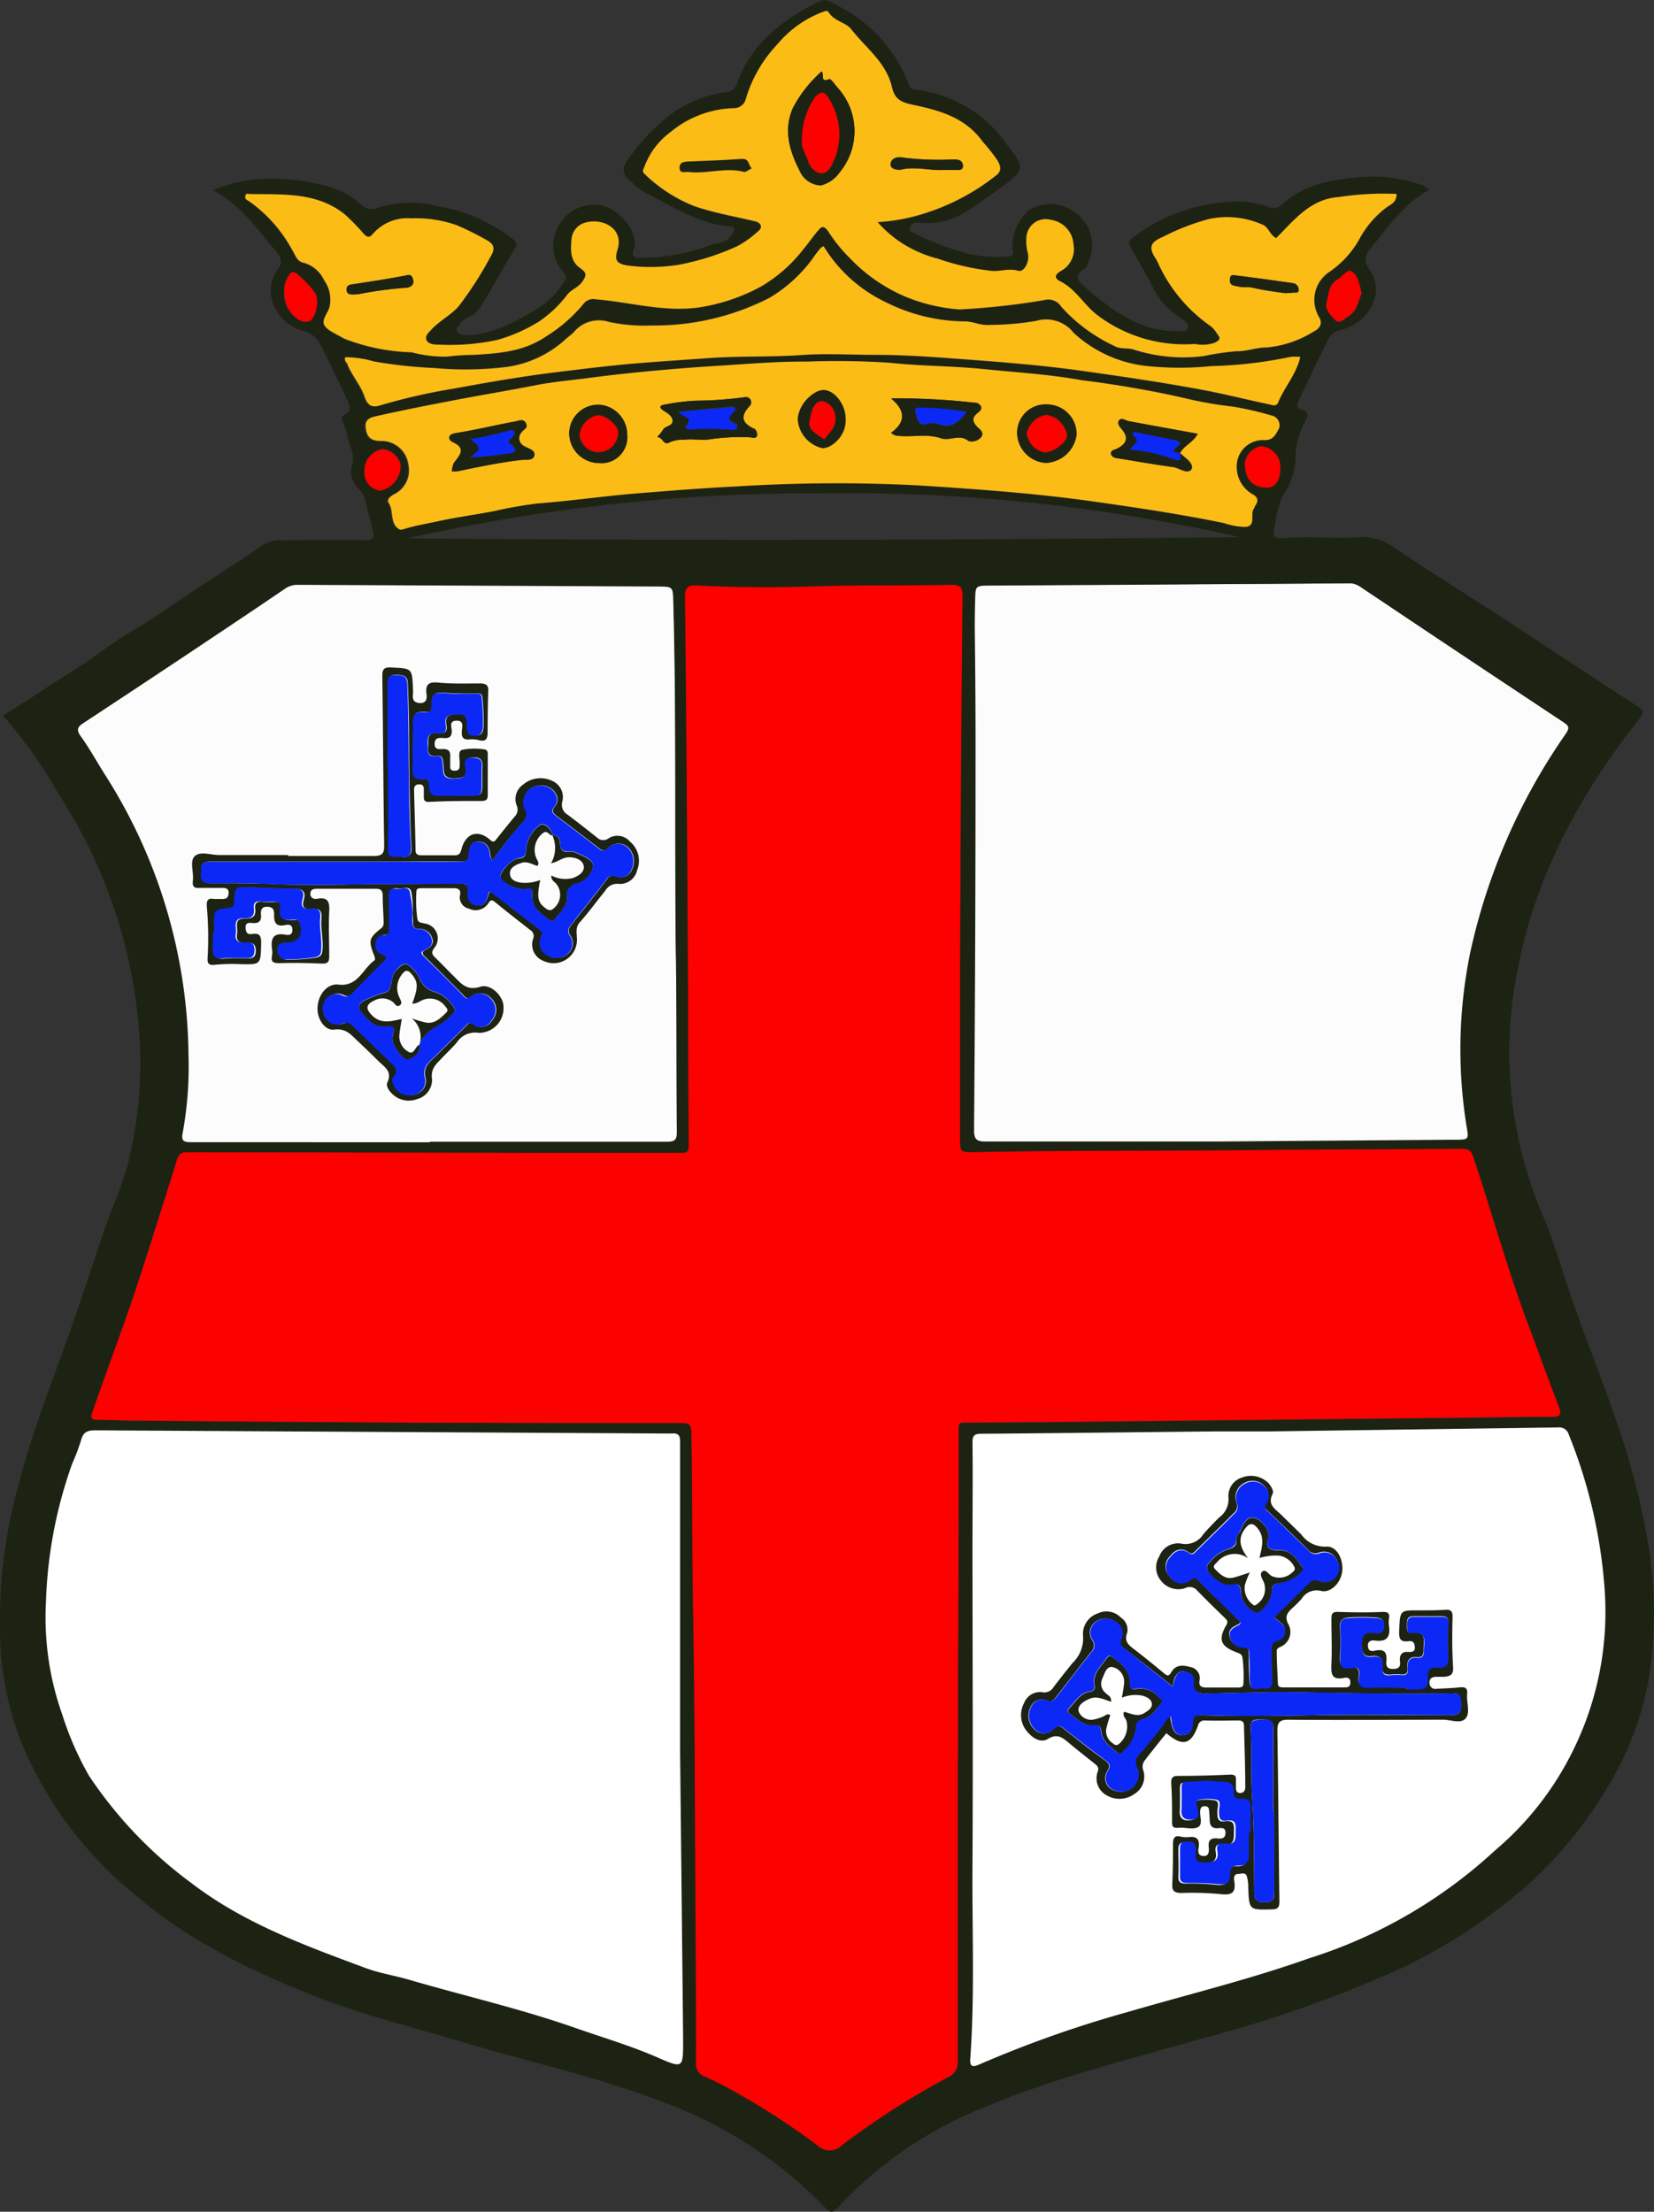 <svg xmlns="http://www.w3.org/2000/svg" width="130.572" height="174.632" viewBox="0 0 130.572 174.632">
  <rect x="0" y="0" width="130.572" height="174.632" fill="#333333" stroke="none"/>
  <g id="Gruppe_40269" data-name="Gruppe 40269" transform="translate(-2.786 -3.854)">
    <g id="Gruppe_39939" data-name="Gruppe 39939">
      <g id="Gruppe_39938" data-name="Gruppe 39938">
        <g id="Gruppe_39937" data-name="Gruppe 39937">
          <g id="Gruppe_40209" data-name="Gruppe 40209" transform="translate(-14.214 5487.854)">
            <g id="zellmoselwappen" transform="translate(17 -5484)">
              <path data-name="Pfad 78240" d="M357.059,407.88c.7,0,.834-.132.7-.823a29.2,29.2,0,0,1-.456-6.155,41.984,41.984,0,0,1,6.724-22.307c.631-1,1.22-2.035,1.907-3,.358-.5.224-.7-.224-1.025q-4.607-3.011-9.2-6.058c-2.328-1.541-4.642-3.081-6.956-4.643a1.676,1.676,0,0,0-1-.286l-28.749.132c-1.22,0-1.192,0-1.227,1.29-.259,9.188-.1,18.383-.2,27.577-.056,4.81-.042,9.627-.091,14.444,0,.634.126.823.813.816h18.932v.049C344.381,407.866,350.72,407.852,357.059,407.88Z" transform="translate(-241.594 -317.52)" fill="#fcfcfc"/>
              <path data-name="Pfad 78241" d="M342.269,459.446v.288h-4.325c-6.274.063-12.554.141-18.828.183-.542,0-.7.141-.7.7.035,2.75,0,5.5,0,8.243,0,8.5.049,16.992,0,25.488-.035,5.2.2,10.423-.176,15.628-.049.654.141.767.738.492a90.881,90.881,0,0,1,11.956-4.22c4.825-1.407,9.72-2.6,14.467-4.283a46.93,46.93,0,0,0,9.537-4.459,46.207,46.207,0,0,0,5.387-4.164,24.709,24.709,0,0,0,6.049-7.61,25.017,25.017,0,0,0,2.715-13.405,41.065,41.065,0,0,0-2.863-12.322.8.8,0,0,0-.879-.563Q353.8,459.453,342.269,459.446Z" transform="translate(-242.327 -347.011)" fill="#fff"/>
              <path data-name="Pfad 78242" d="M216.765,459.764a.8.8,0,0,0-.884.566,40.85,40.85,0,0,0-2.91,12.4,25.124,25.124,0,0,0,8.887,21.146,40.018,40.018,0,0,0,15.135,8.676c4.814,1.7,9.779,2.88,14.671,4.31a93.752,93.752,0,0,1,12.125,4.246c.613.269.8.156.713-.5-.378-5.237-.135-10.481-.178-15.725-.071-8.549,0-17.1,0-25.64v-8.3c0-.566-.164-.708-.713-.708-6.362-.049-12.724-.127-19.087-.191h-4.394v-.29Q228.469,459.778,216.765,459.764Z" transform="translate(-209.855 -347.162)" fill="#fff"/>
              <path data-name="Pfad 78243" d="M245.01,408.884v-.078h19.263c.713,0,.828-.185.82-.835-.05-4.93,0-9.86-.086-14.782-.107-9.41.057-18.821-.2-28.224-.036-1.306,0-1.313-1.256-1.32l-29.251-.136a1.72,1.72,0,0,0-1.027.293c-2.347,1.6-4.709,3.175-7.07,4.752q-4.68,3.118-9.36,6.2c-.464.307-.592.535-.228,1.049.713.992,1.291,2.048,1.933,3.075a43.021,43.021,0,0,1,6.842,22.83,30.05,30.05,0,0,1-.457,6.3c-.15.713,0,.842.713.842Q235.343,408.881,245.01,408.884Z" transform="translate(-211.642 -318.109)" fill="#fcfcfc"/>
              <path data-name="Pfad 78244" d="M207.739,353.563c2.022-1.24,3.927-2.535,5.88-3.761,1.385-.866,2.66-1.939,4.086-2.77s2.618-1.641,3.865-2.5c2.154-1.482,4.384-2.826,6.524-4.322a2.528,2.528,0,0,1,1.517-.492c2.244,0,4.488-.035,6.725,0,.693,0,.748-.3.6-.831-.194-.734-.388-1.461-.547-2.2a2.016,2.016,0,0,0-.568-1.032,1.884,1.884,0,0,1-.506-1.946c.222-.727-.2-1.385-.332-2.078a11.357,11.357,0,0,0-.4-1.247c-.048-.18-.152-.423.055-.526.769-.367.436-.893.208-1.385-.644-1.385-1.316-2.77-1.988-4.114a2.078,2.078,0,0,0-1.434-1.177c-2.043-.526-3.366-3.041-1.953-4.9.429-.561.132-1.011-.187-1.385-1.454-1.725-2.736-3.622-4.952-4.813a12.115,12.115,0,0,1,2.923-.817,16.172,16.172,0,0,1,6.5.623A6.456,6.456,0,0,1,236,313.206a1.171,1.171,0,0,0,1.337.263,8.618,8.618,0,0,1,4.848-.1,12.994,12.994,0,0,1,5.762,2.542c.312.236.443.395.222.769-.914,1.531-1.78,3.082-2.715,4.6a1.966,1.966,0,0,1-.99.831,1.385,1.385,0,0,0-.658.582c-.125.18-.346.339-.18.575a.693.693,0,0,0,.637.256c2.154,0,3.9-1.06,5.672-2.078a6.689,6.689,0,0,0,2.078-2.078.54.54,0,0,0,0-.79,3.1,3.1,0,0,1-.533-3.428,3.186,3.186,0,0,1,2.833-1.918c1.884-.111,3.7,2.14,3.241,3.5-.208.616.035.693.561.693a15.724,15.724,0,0,0,5.5-1.018c.6-.187,1.261-.139,1.69-.831.312-.526.159-.61-.277-.644-2.438-.229-4.419-1.572-6.524-2.618a5.539,5.539,0,0,1-1.039-.783c-.852-.693-.935-1.129-.3-1.981a15.238,15.238,0,0,1,3.581-3.657,9.467,9.467,0,0,1,4.066-1.551.956.956,0,0,0,.893-.748c1.164-3.158,3.629-5.021,6.517-6.434.519-.256,1,.111,1.441.367a11.459,11.459,0,0,1,5.6,6.233.547.547,0,0,0,.554.388,10.145,10.145,0,0,1,7.141,4.266c1.538,1.96,1.427,2.078-.436,3.463-.859.623-1.718,1.254-2.625,1.808a5.451,5.451,0,0,1-3.636.97c-.346-.042-.783-.076-.893.367s.353.436.609.6A21.21,21.21,0,0,0,284,317.105a9.9,9.9,0,0,0,3.165.2c.457,0,.3-.381.263-.616a3.913,3.913,0,0,1,1.337-3.047,3.262,3.262,0,0,1,3.539.125,3.2,3.2,0,0,1,1.226,3.747c-.083.284-.194.658-.409.783-.831.492-.512.977,0,1.385,1.745,1.531,3.553,2.971,5.922,3.421a10.961,10.961,0,0,0,1.787.1c.18,0,.409,0,.464-.249a.5.5,0,0,0-.215-.506c-.18-.159-.395-.284-.6-.429a5.872,5.872,0,0,1-1.877-2.112c-.568-1.115-1.2-2.2-1.808-3.283a.519.519,0,0,1,.159-.81,13.9,13.9,0,0,1,8.692-2.833,9.057,9.057,0,0,1,2.078.443.887.887,0,0,0,.907-.139c1.877-1.766,4.253-2.078,6.67-2.265a11.5,11.5,0,0,1,4.253.589,1.281,1.281,0,0,1,.762.464c-1.946,1.06-3.165,2.846-4.516,4.495-.478.582-.727,1.053-.152,1.842,1.226,1.69,0,4.156-2.293,4.7a1.385,1.385,0,0,0-.983.734q-1.15,2.341-2.265,4.7c-.166.36-.395.762.3.914.3.062.395.332.242.693a6.911,6.911,0,0,0-.859,2.694,5.541,5.541,0,0,1-1.046,3.421,9.813,9.813,0,0,0-.623,2.521c-.166.609,0,.831.623.776,1.988-.194,3.989.055,5.977-.076a4.156,4.156,0,0,1,2.68.693c3.068,2.078,6.178,4,9.26,6.012,3.38,2.209,6.725,4.446,10.112,6.635.533.346.533.519.145,1.011-4.689,5.935-8.249,12.467-9.627,19.953a32.7,32.7,0,0,0,1.953,19.088c1.032,2.424,1.725,4.987,2.611,7.466,1.212,3.4,2.556,6.76,3.685,10.181a57.1,57.1,0,0,1,2.2,9.177,33.24,33.24,0,0,1,.3,6.233,24.483,24.483,0,0,1-3.567,12.141,33.163,33.163,0,0,1-6.42,7.875,43.969,43.969,0,0,1-10.091,6.607,100.729,100.729,0,0,1-15.452,5.437c-6,1.711-12.086,3.2-17.841,5.686a31.491,31.491,0,0,0-10.735,7.39c-.769.824-.783.852-1.572,0a34.4,34.4,0,0,0-13.159-8.27c-4.848-1.835-9.876-2.916-14.8-4.391-3.927-1.184-7.923-2.154-11.774-3.629-5.319-2.078-10.389-4.557-14.7-8.311a30.618,30.618,0,0,1-8.644-11.622,25.033,25.033,0,0,1-1.7-7.2,40.274,40.274,0,0,1,1.427-13.485c1-3.885,2.473-7.618,3.809-11.358.963-2.708,1.856-5.444,2.77-8.179.658-1.988,1.572-3.872,2.078-5.915a32.9,32.9,0,0,0,.831-10.146,40.018,40.018,0,0,0-6.462-18.963A34.715,34.715,0,0,0,207.739,353.563Zm75.381,81.5h0v-5.991c0-6.372.062-12.744.048-19.115,0-.526.139-.554.568-.554q5.652,0,11.317-.09l26.907-.284c2.7,0,5.409-.069,8.117-.083.547,0,.693-.1.492-.693-.81-2.078-1.538-4.155-2.327-6.233-1.614-4.259-2.84-8.643-4.259-12.965-.395-1.2-.353-1.212-1.572-1.2-5,.062-10.008,0-15.008.1-7.66.09-15.313,0-22.973.166-1.157,0-1.15,0-1.15-1.157V374.493q.062-15.112.152-30.245c0-.693-.145-.942-.887-.928-3.664.083-7.321,0-10.984.125q-4.55.166-9.1-.076c-.693-.042-.873.187-.859.859.062,4.7.1,9.405.132,14.108q.062,7.425.1,14.849c0,4.758,0,9.509.069,14.267,0,.492-.076.693-.693.693H249.475l-27.08-.09c-.443,0-.734.042-.9.575-1.025,3.262-2.078,6.531-3.11,9.786-1.115,3.408-2.41,6.746-3.567,10.133-.18.512-.09.623.4.623.956,0,1.912.055,2.867.062q10.991.1,21.99.159,10.617.055,21.249.035c.616,0,.762.152.769.769.1,4.536.055,9.073.132,13.609.145,7.986.145,15.971.194,23.95q.041,6.067.042,12.134a1.046,1.046,0,0,0,.693,1.115c.824.353,1.614.783,2.4,1.212a60.138,60.138,0,0,1,6.51,4.225,1.344,1.344,0,0,0,1.891,0,63.636,63.636,0,0,1,8.4-5.388,1.281,1.281,0,0,0,.769-1.316V448.655Q283.114,441.868,283.121,435.06Zm-21.92.235V410.861c0-.734-.422-.609-.859-.609L215.018,410c-.616,0-.949.152-1.108.783a16.334,16.334,0,0,1-.693,1.835,35.6,35.6,0,0,0-2.078,10.964,22.911,22.911,0,0,0,1.281,8.844,24.83,24.83,0,0,0,2.119,4.848,33.7,33.7,0,0,0,8.069,8.463c4.156,3.186,8.962,4.931,13.762,6.718,1.1.409,2.272.589,3.4.914,4.4,1.288,8.872,2.306,13.2,3.83,2.14.748,4.308,1.385,6.393,2.293s2.078.914,2.078-1.385m60.892-71.053c1.143,0,1.136,0,.949-1.1a37.986,37.986,0,0,1,.312-13.762,48.158,48.158,0,0,1,7.515-17.176c.3-.457.312-.6-.166-.921q-8.02-5.312-16.013-10.673a1.662,1.662,0,0,0-.983-.312q-14.316.118-28.625.194c-.748,0-.9.222-.887.928.055,4.259.1,8.526.09,12.785q0,14.648-.118,29.29c0,.734.229.894.928.887h18.548m3.892,22.89H303.51c-6.178.062-12.356.139-18.534.187-.533,0-.693.132-.693.693.035,2.708,0,5.416,0,8.124,0,8.36.048,16.726,0,25.093-.042,5.132.194,10.264-.173,15.389-.048.644.132.755.727.492a90.543,90.543,0,0,1,11.774-4.156c4.744-1.385,9.565-2.556,14.24-4.218a38.75,38.75,0,0,0,14.7-8.533,24.332,24.332,0,0,0,5.949-7.494,24.7,24.7,0,0,0,2.68-13.2,40.243,40.243,0,0,0-2.826-12.134.783.783,0,0,0-.866-.554m-89.046-22.516v-.042h18.7c.693,0,.8-.18.8-.81-.049-4.786,0-9.572-.083-14.357-.1-9.128.055-18.264-.194-27.392-.035-1.267,0-1.274-1.219-1.281l-28.4-.132a1.669,1.669,0,0,0-1,.284c-2.279,1.551-4.571,3.082-6.864,4.613q-4.543,3.027-9.087,6.019c-.45.291-.575.519-.222,1.018.693.963,1.254,1.981,1.877,2.978a41.8,41.8,0,0,1,6.642,22.163,29.17,29.17,0,0,1-.443,6.116c-.145.693,0,.817.693.817Q232.056,387.25,241.441,387.257Zm35.322-72.666a14.713,14.713,0,0,0,3.546-.582,17.585,17.585,0,0,0,5.825-3.047c.506-.381.332-.783.125-1.171a14.481,14.481,0,0,0-1.171-1.482c-1.344-1.891-3.352-2.459-5.409-2.9-1.018-.215-1.524-.409-1.766-1.434-.457-1.946-2.078-3.068-3.186-4.523-.464-.6-1.385-.693-1.822-1.385-.069-.125-.242-.09-.381-.035a8.609,8.609,0,0,0-3.643,2.563,10.639,10.639,0,0,0-2.514,4.363.956.956,0,0,1-.893.693,8.159,8.159,0,0,0-5.021,1.87,6,6,0,0,0-2.078,2.736c-.062.194-.235.36,0,.575a11.9,11.9,0,0,0,3.962,2.556c1.531.526,3.158.8,4.744,1.184.547.132.644.54.256.8a7.7,7.7,0,0,1-1.662,1.184,19.873,19.873,0,0,1-4.6,1.454,13.992,13.992,0,0,1-4.059.055c-.838-.145-1.032-.409-.769-1.247.519-1.676-1.15-2.466-2.41-2.168a1.482,1.482,0,0,0-1.219,1.323c-.083.831-.152,1.738.693,2.3.485.325.554.485.18,1.039s-.866.637-1.184,1.025a9.523,9.523,0,0,1-2.237,2.14,12.792,12.792,0,0,1-3.3,1.461,17.811,17.811,0,0,1-4.7.374c-.339,0-.783,0-.914-.381s.18-.582.409-.824c.637-.693,1.489-1.1,2.119-1.8a28.459,28.459,0,0,0,2.535-3.941c.443-.693.235-1-.277-1.288a23.713,23.713,0,0,0-2.376-1.184,9.635,9.635,0,0,0-3.588-.547,3.629,3.629,0,0,0-3.061,1.24c-.27.3-.45.27-.693,0a16.947,16.947,0,0,0-1.517-1.558c-2.244-1.787-4.917-1.551-7.528-1.6-.125,0-.27,0-.319.159s.139.3.3.409a11.2,11.2,0,0,1,3.359,3.775c.249.388.353.97.977,1.087a2.514,2.514,0,0,1,1.593,1.385,2.611,2.611,0,0,1,.422,2.078c-.132.5-.575,1.108-.416,1.448s.88.693,1.385.97a3.09,3.09,0,0,0,.513.222,15.889,15.889,0,0,0,5.007.956,10.508,10.508,0,0,0,2.77.339,18.448,18.448,0,0,1,2.154-.139c1.967-.125,3.879-.242,5.652-1.434a12.163,12.163,0,0,0,2.95-2.549.984.984,0,0,1,1.025-.4c2.66.215,5.243,1,7.992.658a14.919,14.919,0,0,0,5.056-1.683,11.613,11.613,0,0,0,3.283-2.881c.422-.492.783-1.032,1.205-1.524.249-.3.443-.436.79.049a12.122,12.122,0,0,0,1.669,2.078,13.236,13.236,0,0,0,4.363,3.061,13.785,13.785,0,0,0,4.336,1.039,56.543,56.543,0,0,0,6.677-.734,1.233,1.233,0,0,1,1.385.54,13.641,13.641,0,0,0,4.156,3.068c.478.27,1.08.132,1.572.3a12.722,12.722,0,0,0,5.541.5,20.27,20.27,0,0,1,2.542-.374c.817,0,1.558-.3,2.389-.3a8.57,8.57,0,0,0,3.685-1.24c.312-.152.776-.485.506-1.06-.693-1.531-.561-2.66.852-3.726a7.7,7.7,0,0,0,2.237-2.452,7.668,7.668,0,0,1,2.168-2.563c.332-.249.8-.4.81-1.073a23.624,23.624,0,0,0-4.585.249c-2.244.152-3.518,1.849-4.924,3.241-.492-.263-.582-.824-1-1.032a6.925,6.925,0,0,0-4.28-.485,18.028,18.028,0,0,0-3.691,1.434c-.983.409-1.108.852-.533,1.7a2.215,2.215,0,0,1,.187.36,12.175,12.175,0,0,0,4.156,4.973,2.55,2.55,0,0,1,.513.609c.3.374.208.478-.194.693-.54.291-1.053.069-1.565.1a11.414,11.414,0,0,1-7.618-2.209c-1.108-.8-1.745-2.078-3.006-2.729-.492-.242-.478-.533.069-.845a1.953,1.953,0,0,0,.963-2.078,2.078,2.078,0,0,0-1.78-1.932,1.524,1.524,0,0,0-1.939,1.42,3.782,3.782,0,0,0,.118,1.212c.166.637-.3,1.517-.762,1.385-.748-.229-1.427.076-2.161,0a19.39,19.39,0,0,1-4.2-.963c-1.725-.665-3.435-1.268-4.737-2.937Zm31.728,16.248a.8.8,0,0,0-.693-.963,24.878,24.878,0,0,0-3.027-.693,31.079,31.079,0,0,1-3.428-.582c-2.77-.838-5.665-.99-8.5-1.5-2.521-.464-5.1-.609-7.667-.873s-5.014-.235-7.515-.506a63.509,63.509,0,0,0-6.5-.09c-2.431,0-4.848.2-7.286.346-1.683.1-3.359.242-5.028.395s-3.131.312-4.689.519-3.034.326-4.536.623c-2.112.416-4.239.762-6.358,1.17-1.967.374-3.941.762-5.894,1.2-.457.1-1.129.145-1.074.873s.284,1.164,1.2,1.136a2.14,2.14,0,0,1,2.182,1.884,2.1,2.1,0,0,1-1.2,2.355c-.229.145-.533.381-.36.651.429.637.055,1.586.831,2.078a.437.437,0,0,0,.326,0c.873-.277,1.773-.422,2.666-.616,1.5-.332,3.013-.526,4.509-.817a33.9,33.9,0,0,1,3.408-.6c2.639-.208,5.257-.6,7.9-.8s5.146-.416,7.715-.54a126.424,126.424,0,0,1,14.309-.1c4.807.3,9.62.644,14.392,1.337,3.338.478,6.663,1,9.973,1.662a5.337,5.337,0,0,0,1.676.291c.838-.1.3-1,.63-1.441.048-.062.055-.159.1-.222.326-.443.173-.741-.284-.963a2.493,2.493,0,0,1-1.136-2.549,2.078,2.078,0,0,1,2.209-1.676c.755-.028.935-.533,1.177-.983Zm-73.761-5.582c-.09.215.035.346.09.5.36.935,1.074,1.7,1.385,2.632.256.734.6.907,1.281.693a47.552,47.552,0,0,1,5.769-1.309c2.569-.471,5.153-.928,7.75-1.254,2.2-.27,4.4-.547,6.6-.734,1.925-.159,3.865-.284,5.79-.423,2.521-.18,5.042-.062,7.563-.256,1.828-.138,3.678,0,5.541,0,2.126,0,4.253.145,6.372.3,3.387.249,6.774.506,10.146.983,3.13.443,6.233.9,9.371,1.482,1.766.332,3.511.776,5.271,1.143.222.049.575.208.693-.145.506-1.226,1.434-2.244,1.752-3.6a4.692,4.692,0,0,0-.769,0A34.625,34.625,0,0,1,303.1,326a29.429,29.429,0,0,1-5.063,0,10.1,10.1,0,0,1-5.762-2.659,2.77,2.77,0,0,0-2.971-.956,22.857,22.857,0,0,1-3.657.312c-.769.069-1.385-.319-2.078-.277a13.97,13.97,0,0,1-6.129-1.524,11.608,11.608,0,0,1-4.9-4.412,1.018,1.018,0,0,0-.256.166c-.125.139-.229.3-.353.443a11.569,11.569,0,0,1-3.657,3.463,19.9,19.9,0,0,1-9.308,2.161,13.521,13.521,0,0,1-3.387-.284,2.57,2.57,0,0,0-2.77.81c-.249.256-.54.464-.8.693a8.679,8.679,0,0,1-4.433,2.043,26.87,26.87,0,0,1-5.8.132,36.725,36.725,0,0,1-4.765-.492,8.233,8.233,0,0,0-2.265-.36Zm70.644,14.219a140.215,140.215,0,0,0-32.856-3.463,145.2,145.2,0,0,0-32.808,3.56q32.843.27,65.692-.1Zm9.613-19.275c-.18-.693-.256-1.42-.8-1.731-.277-.166-.762.464-1.157.693-.693.443-.63,1.212-.81,1.829-.138.478.367,1.032.741,1.385s.734-.194,1.06-.4c.651-.416.72-1.157,1-1.773Zm-6.427,13.81a1.642,1.642,0,0,0-1.5-1.711,1.572,1.572,0,0,0-1.3,1.337c0,1.226.582,1.891,1.669,1.932.741.028,1.157-.54,1.157-1.558Zm-78.637-13.852a2.424,2.424,0,0,0,1.046,2.078,1.018,1.018,0,0,0,.921.18c.547-.222.817-1.669.464-2.237a8.194,8.194,0,0,0-1.226-1.316c-.6-.6-.776-.2-.977.2a1.759,1.759,0,0,0-.2,1.108Zm9.211,13.568a1.662,1.662,0,0,0-1.385-1.226,1.711,1.711,0,0,0-1.454,1.773,1.427,1.427,0,0,0,1.261,1.5A2.015,2.015,0,0,0,239.134,333.727Z" transform="translate(-207.512 -297.065)" fill="#1d2313"/>
              <path data-name="Pfad 78245" d="M286.321,456.324v24.024a1.282,1.282,0,0,1-.769,1.317,63.625,63.625,0,0,0-8.4,5.391,1.343,1.343,0,0,1-1.891,0,60.136,60.136,0,0,0-6.51-4.227c-.783-.43-1.572-.859-2.4-1.213a1.046,1.046,0,0,1-.693-1.116q0-6.07-.042-12.14c-.048-7.983-.048-15.972-.194-23.962-.076-4.539-.035-9.078-.132-13.616,0-.617-.152-.776-.769-.769q-10.631,0-21.247-.035-11-.056-21.988-.159c-.956,0-1.911-.055-2.867-.062-.492,0-.582-.111-.4-.624,1.157-3.388,2.452-6.728,3.567-10.138,1.067-3.257,2.078-6.527,3.11-9.791.166-.534.457-.575.9-.575l27.141.049h11.739c.589,0,.612-.2.612-.672-.035-4.76-.042-9.514-.069-14.275q-.042-7.435-.1-14.857c-.035-4.705-.069-9.41-.132-14.115,0-.693.226-.922.939-.88q4.55.236,9.1.076c3.664-.125,7.32-.042,10.984-.125.741,0,.893.215.886.929q-.152,15.127-.194,30.233v12.473c0,1.171,0,1.178,1.15,1.157,7.66-.152,15.312-.076,22.972-.166,5-.062,10.007-.035,15.007-.1,1.219,0,1.177,0,1.572,1.2,1.42,4.324,2.646,8.71,4.259,12.972.79,2.079,1.517,4.158,2.327,6.236.229.6.036.751-.511.751-2.708,0-5.416.055-8.117.083l-26.905.284q-5.665.062-11.316.09c-.429,0-.548-.058-.548.5,0,6.375,0,12.75-.048,19.125v6.687Z" transform="translate(-210.713 -317.654)" fill="#fd0000"/>
              <path data-name="Pfad 78246" d="M285.366,314.981a9.3,9.3,0,0,0,4.743,2.883,19.374,19.374,0,0,0,4.2.963c.734.083,1.385-.222,2.16,0,.457.146.928-.735.762-1.386a3.785,3.785,0,0,1-.118-1.213,1.524,1.524,0,0,1,1.939-1.421,2.078,2.078,0,0,1,1.78,1.933,1.955,1.955,0,0,1-.962,2.079c-.547.312-.561.6-.069.845,1.26.637,1.9,1.933,3.005,2.73a11.405,11.405,0,0,0,7.617,2.21,2.891,2.891,0,0,0,1.565-.1c.4-.215.492-.319.194-.693a2.548,2.548,0,0,0-.512-.61,12.18,12.18,0,0,1-4.155-4.975,2.224,2.224,0,0,0-.187-.36c-.575-.852-.45-1.3.533-1.7a18.011,18.011,0,0,1,3.691-1.434,6.92,6.92,0,0,1,4.279.485c.415.208.506.769,1,1.032,1.385-1.386,2.68-3.091,4.923-3.243a23.6,23.6,0,0,1,4.584-.249c0,.693-.478.825-.81,1.074a7.669,7.669,0,0,0-2.167,2.564,7.7,7.7,0,0,1-2.237,2.453,2.666,2.666,0,0,0-.852,3.728c.27.575-.194.908-.506,1.06a8.383,8.383,0,0,1-3.684,1.24c-.831,0-1.572.319-2.389.3a20.24,20.24,0,0,0-2.541.374,12.711,12.711,0,0,1-5.539-.5c-.492-.173-1.094,0-1.572-.3a12.9,12.9,0,0,1-4.155-3.07,1.232,1.232,0,0,0-1.385-.54,56.49,56.49,0,0,1-6.675.734,13.769,13.769,0,0,1-4.335-1.039,13.232,13.232,0,0,1-4.362-3.063,12.122,12.122,0,0,1-1.669-2.079c-.346-.485-.54-.346-.789-.049-.422.492-.782,1.033-1.2,1.525a11.612,11.612,0,0,1-3.282,2.883,14.906,14.906,0,0,1-5.055,1.684c-2.77.34-5.332-.443-7.991-.658a.983.983,0,0,0-1.025.4,12.162,12.162,0,0,1-2.95,2.55c-1.773,1.192-3.684,1.31-5.65,1.434a18.433,18.433,0,0,0-2.153.139,10.151,10.151,0,0,1-2.77-.34,15.873,15.873,0,0,1-5.006-.956,3.086,3.086,0,0,1-.512-.222c-.478-.3-1.149-.534-1.385-.97s.284-.949.415-1.448a2.614,2.614,0,0,0-.422-2.079,2.514,2.514,0,0,0-1.593-1.386c-.623-.118-.692-.693-.976-1.088a11.207,11.207,0,0,0-3.358-3.777c-.159-.1-.36-.146-.3-.409s.194-.166.319-.159c2.61.049,5.283-.187,7.527,1.6a16.951,16.951,0,0,1,1.516,1.559c.263.263.443.3.692,0a3.627,3.627,0,0,1,3.061-1.24,9.626,9.626,0,0,1,3.587.547,23.69,23.69,0,0,1,2.375,1.185c.512.291.692.617.277,1.289a28.073,28.073,0,0,1-2.534,3.943c-.63.693-1.482,1.123-2.119,1.8-.228.243-.526.5-.409.825s.575.388.914.381a17.8,17.8,0,0,0,4.695-.374,12.784,12.784,0,0,0,3.3-1.462,9.522,9.522,0,0,0,2.237-2.141c.318-.388.845-.527,1.184-1.026s.3-.693-.18-1.039c-.831-.561-.762-1.469-.692-2.3a1.482,1.482,0,0,1,1.219-1.324c1.26-.3,2.929.492,2.41,2.169-.263.839-.069,1.1.769,1.247a13.978,13.978,0,0,0,4.058-.055,19.856,19.856,0,0,0,4.6-1.455,7.7,7.7,0,0,0,1.662-1.185c.388-.263.291-.693-.256-.8-1.586-.381-3.213-.658-4.743-1.185a11.894,11.894,0,0,1-3.961-2.557c-.235-.215-.062-.381,0-.575a6,6,0,0,1,2.077-2.737,8.154,8.154,0,0,1,5.02-1.871.955.955,0,0,0,.893-.693,10.647,10.647,0,0,1,2.514-4.366,8.608,8.608,0,0,1,3.642-2.564c.138-.055.312-.09.381.035.422.728,1.385.8,1.821,1.386,1.129,1.455,2.728,2.578,3.185,4.525.242,1.025.748,1.22,1.766,1.434,2.077.443,4.065,1.012,5.408,2.9a14.493,14.493,0,0,1,1.17,1.483c.208.388.381.79-.125,1.171a17.576,17.576,0,0,1-5.823,3.049,14.7,14.7,0,0,1-3.524.638Zm-4.418-11.891a10.15,10.15,0,0,0-2.264,2.876c-.81,1.85-.208,3.569.651,5.2a1.9,1.9,0,0,0,1.551.922,2.541,2.541,0,0,0,1.454-.991,5.1,5.1,0,0,0-.049-6.638c-.249-.27-.616-.818-.734-.769C280.775,304.012,281.19,303.264,280.948,303.091Zm36.7,17.518v-.069a1.137,1.137,0,0,0,.4,0c.18-.055.506.1.519-.229a.492.492,0,0,0-.436-.52c-1.433-.2-2.867-.409-4.307-.582-.222,0-.644-.229-.658.3s.325.471.658.54.769,0,1.17.1a23.2,23.2,0,0,0,2.673.457Zm-42.239-9.874c-.291-.277-.18-.755-.741-.693-1.419.111-2.846.146-4.272.208-.319,0-.651.076-.651.457,0,.492.415.291.692.326,1.475.166,2.936-.4,4.418,0,.152-.014.36-.2.575-.3Zm15.234.132h.817c.277,0,.692.1.644-.367s-.409-.457-.741-.464a22.706,22.706,0,0,1-4-.146c-.54-.1-.942.125-.969.52s.589.485.859.423c1.149-.263,2.271.1,3.4.035Zm-46.282,9.812a31.381,31.381,0,0,1,3.843-.534c.395-.048.589-.27.471-.693s-.367-.3-.692-.236c-1.295.249-2.6.45-3.9.644-.325.042-.651.069-.644.457s.388.4.928.36Z" transform="translate(-216.088 -297.446)" fill="#fcbc16"/>
              <path data-name="Pfad 78247" d="M321.293,343.5c-.256.45-.422.956-1.115.97a2.077,2.077,0,0,0-2.209,1.677,2.5,2.5,0,0,0,1.135,2.55c.457.222.609.52.284.963-.042.062-.048.159-.1.222-.325.443.208,1.337-.63,1.441a5.326,5.326,0,0,1-1.675-.291c-3.309-.693-6.632-1.185-9.969-1.663-4.77-.693-9.581-1.032-14.386-1.337a126.29,126.29,0,0,0-14.3.1c-2.569.125-5.144.333-7.712.54s-5.255.6-7.892.8a33.8,33.8,0,0,0-3.406.6c-1.5.291-3.012.485-4.507.818-.893.194-1.793.339-2.665.617a.436.436,0,0,1-.325,0c-.775-.478-.4-1.427-.831-2.079-.173-.27.132-.506.36-.651a2.1,2.1,0,0,0,1.2-2.356,2.14,2.14,0,0,0-2.181-1.885c-.914,0-1.142-.45-1.2-1.136s.616-.776,1.073-.873c1.952-.437,3.925-.825,5.891-1.2,2.118-.409,4.244-.755,6.355-1.171,1.5-.3,3.018-.423,4.535-.624s3.122-.374,4.687-.52,3.344-.291,5.026-.395c2.423-.146,4.846-.367,7.283-.347a63.441,63.441,0,0,1,6.494.09c2.5.27,5.012.249,7.511.506s5.144.409,7.664.873a81.89,81.89,0,0,1,8.495,1.5,31.019,31.019,0,0,0,3.427.582,24.86,24.86,0,0,1,3.025.693.8.8,0,0,1,.658.977Zm-7.858,1.982h0c.3-.6,1.025-.811,1.385-1.518-1.869-.339-3.662-.658-5.455-1-.249-.049-.54-.312-.734-.049s.1.547.242.728c.561.693.3,1.116-.367,1.483-.2.111-.561.159-.512.43s.443.333.741.381c1.385.222,2.769.471,4.154.658.5.069,1.184.651,1.44.159S313.844,345.872,313.435,345.477Zm-22.8-1.608a.8.8,0,0,0,.588.256c1.108.111,2.264-.187,3.33.187.734.256,1.509-.367,2.208.229a.976.976,0,0,0,1-.346c.208-.36-.125-.582-.312-.755-.422-.395-.5-.728,0-1.116.166-.132.374-.291.263-.541a.568.568,0,0,0-.554-.277,49.939,49.939,0,0,0-6.522-.333c1.191.97,1.142,1.892.021,2.7Zm-11.077.381c.194.049.457.09.5-.125a.553.553,0,0,0-.187-.541c-1-.45-1.177-.991-.381-1.829a.416.416,0,0,0-.3-.693,31.561,31.561,0,0,1-4.05.291,17.725,17.725,0,0,0-2.4.312c-.312.042-.409.222-.138.416s.692.381.789.783c.083.527-.623.443-.775.825,0,.048-.076.083-.1.132-.076.166-.422.4-.277.416.381,0,.457.693.9.409a2.616,2.616,0,0,1,1.191-.215c.692-.083,1.426.076,2.077-.042a16.051,16.051,0,0,1,3.15-.139Zm-23.587,2.675a2.762,2.762,0,0,0,.478,0c1.655-.346,3.309-.693,4.992-.887.367-.048.955.111,1.045-.36s-.485-.54-.789-.728a.693.693,0,0,1-.2-1.123c.159-.222.519-.3.325-.693s-.561-.187-.8-.145c-1.585.291-3.157.693-4.749.928-.692.111-.561.534-.256.693,1.177.534.54,1.074.118,1.67A2.171,2.171,0,0,0,255.974,346.925Zm47.077-5.266a2.248,2.248,0,0,0-2.451,2.356,2.41,2.41,0,0,0,2.271,2.252,2.556,2.556,0,0,0,2.416-2.245A2.35,2.35,0,0,0,303.051,341.659Zm-33.231,2.391a2.376,2.376,0,0,0-2.215-2.377,2.286,2.286,0,0,0-2.361,2.266,2.369,2.369,0,0,0,2.326,2.342A2.046,2.046,0,0,0,269.82,344.049Zm17.225-1.24c0-1.116-.858-2.273-1.731-2.294a2.576,2.576,0,0,0-2.035,2.294,2.5,2.5,0,0,0,1.973,2.294c.872-.007,1.793-1.129,1.807-2.294Z" transform="translate(-220.302 -309.719)" fill="#fcbc16"/>
              <path data-name="Pfad 78248" d="M246.836,333.886a8.224,8.224,0,0,1,2.271.333,36.643,36.643,0,0,0,4.756.52,26.837,26.837,0,0,0,5.781-.09,8.672,8.672,0,0,0,4.431-2.044c.256-.243.547-.45.8-.693a2.567,2.567,0,0,1,2.769-.811,13.5,13.5,0,0,0,3.385.284,19.877,19.877,0,0,0,9.3-2.19,11.5,11.5,0,0,0,3.656-3.465c.125-.145.228-.3.353-.443a1.016,1.016,0,0,1,.256-.166,11.527,11.527,0,0,0,4.895,4.414,14.174,14.174,0,0,0,6.127,1.524c.734-.042,1.329.346,2.077.277a22.826,22.826,0,0,0,3.656-.312,2.768,2.768,0,0,1,2.991.942,10.089,10.089,0,0,0,5.829,2.619,25.206,25.206,0,0,0,5.061,0,34.582,34.582,0,0,0,6.231-.728,4.7,4.7,0,0,1,.768,0c-.319,1.386-1.246,2.377-1.752,3.6-.145.353-.5.194-.692.146-1.759-.367-3.5-.811-5.269-1.143-3.108-.582-6.231-1.039-9.367-1.483-3.372-.478-6.757-.735-10.143-.984-2.118-.159-4.244-.3-6.369-.3-1.842,0-3.69-.111-5.539,0-2.52.194-5.04.076-7.56.256-1.925.139-3.863.263-5.788.423-2.2.187-4.4.464-6.6.735-2.6.326-5.179.783-7.747,1.254a47.5,47.5,0,0,0-5.767,1.31c-.692.222-1.025.049-1.281-.693-.325-.935-1.038-1.7-1.385-2.633A.4.4,0,0,1,246.836,333.886Z" transform="translate(-219.577 -305.679)" fill="#fcbc16"/>
              <path data-name="Pfad 78249" d="M361.493,329.686c-.277.617-.346,1.386-.97,1.774-.326.208-.783.638-1.06.4s-.88-.88-.742-1.386c.18-.617.125-1.386.811-1.829.4-.256.88-.887,1.157-.693C361.236,328.266,361.313,329.028,361.493,329.686Z" transform="translate(-254.002 -306.538)" fill="#fd0000"/>
              <path data-name="Pfad 78250" d="M352.21,349.652c0,1.019-.416,1.587-1.129,1.559-1.088-.042-1.656-.693-1.67-1.933a1.573,1.573,0,0,1,1.3-1.337A1.642,1.642,0,0,1,352.21,349.652Z" transform="translate(-251.134 -312.705)" fill="#fd0000"/>
              <path data-name="Pfad 78251" d="M239.9,329.712a1.76,1.76,0,0,1,.229-1.116c.2-.4.381-.8.977-.2a8.2,8.2,0,0,1,1.227,1.317c.353.568.083,2.016-.464,2.238a1.019,1.019,0,0,1-.922-.18A2.425,2.425,0,0,1,239.9,329.712Z" transform="translate(-217.454 -306.591)" fill="#fd0000"/>
              <path data-name="Pfad 78252" d="M251.9,349.469a2.01,2.01,0,0,1-1.6,2.079,1.428,1.428,0,0,1-1.261-1.5,1.712,1.712,0,0,1,1.455-1.774,1.663,1.663,0,0,1,1.407,1.2Z" transform="translate(-220.277 -312.806)" fill="#fd0000"/>
              <path data-name="Pfad 78253" d="M335.4,485.679c-.561.693-1.116,1.386-1.677,2.113a.811.811,0,0,0-.166.762,1.608,1.608,0,0,1-.693,1.933,2,2,0,0,1-2.176.1,1.525,1.525,0,0,1-.693-1.906c.1-.326-.09-.457-.277-.61-.693-.554-1.386-1.088-2.037-1.642-.492-.4-.887-.748-1.628-.3-.582.353-1.206-.055-1.642-.575a1.989,1.989,0,0,1-.256-2.224,1.344,1.344,0,0,1,1.427-.887.859.859,0,0,0,.935-.437q.728-.942,1.476-1.871a2.681,2.681,0,0,0,.825-2.19,1.7,1.7,0,0,1,1.164-1.719,1.566,1.566,0,0,1,1.816.319,1.144,1.144,0,0,1,.506,1.22c-.263.693.145.977.589,1.317.783.6,1.545,1.22,2.3,1.85.263.222.395.284.6-.076.353-.61.935-.561,1.525-.395a.894.894,0,0,1,.693,1.1c-.055.4.166.52.54.513h2.467c.222,0,.464,0,.464-.319a11.245,11.245,0,0,0-.076-2.044c-.055-.284-.229-.319-.43-.4-1.289-.485-1.51-1-.859-2.141.145-.256.125-.36-.055-.547-.769-.741-1.531-1.483-2.273-2.252a.755.755,0,0,0-.887-.152,1.725,1.725,0,0,1-1.919-.568,1.628,1.628,0,0,1-.146-1.919,1.58,1.58,0,0,1,1.712-1.026,1.663,1.663,0,0,0,1.774-.748c.395-.45.818-.88,1.24-1.31a1.76,1.76,0,0,0,.735-1.608,1.524,1.524,0,0,1,1.109-1.559,1.933,1.933,0,0,1,2.079.485c.2.242.409.6.3.818-.443.873.236,1.213.693,1.663s1.06,1.032,1.58,1.552a2.272,2.272,0,0,0,1.94.949c.811-.076,1.386.929,1.282,1.947-.09.887-.894,1.739-1.677,1.552a1.386,1.386,0,0,0-1.531.631c-.222.236-.45.478-.693.693-.416.381-.693.693-.326,1.351a1.268,1.268,0,0,1-.492,1.663c-.166.118-.457.125-.45.416,0,.845.062,1.691.09,2.536,0,.319.222.326.457.326h4.76c.263,0,.5,0,.506-.381s-.256-.423-.506-.367c-.991.2-1.026-.346-.991-1.109.055-1.171,0-2.349,0-3.527,0-.423.069-.589.534-.575,1.171.035,2.349.055,3.527,0,.416,0,.554.111.485.513a1.952,1.952,0,0,0,0,.568c.118.825-.111,1.3-1.06,1.185-.3-.042-.638,0-.6.45s.36.381.617.333c.735-.152.894.222.839.845-.042.381.062.617.527.61s.6-.187.547-.6.076-.8.658-.741c.242,0,.527,0,.513-.347s-.118-.554-.485-.506c-.741.111-.776-.3-.748-.88.069-1.566.049-1.566,1.6-1.552.651,0,1.317,0,1.968-.042.5-.042.658.076.644.61-.035,1.31-.042,2.626.042,3.936.035.589-.243.693-.693.741h-.658c-.215,0-.54.09-.513.478a.457.457,0,0,0,.541.471c.624-.035,1.254-.049,1.878-.118.45-.048.6.111.554.547-.062.651.27,1.462-.125,1.912s-1.171.09-1.781.1c-4.074,0-8.149.035-12.223,0-.693,0-.859.229-.852.88.069,4.49.1,8.974.159,13.457,0,.45-.083.624-.575.637-1.822.049-1.815.062-1.885-1.746a2.893,2.893,0,0,0-.118-.887c-.1-.3-.43-.18-.651-.166-.416,0-.36.367-.326.617.132.908-.256,1.074-1.095.977a24.5,24.5,0,0,0-3.111-.09c-.54,0-.734-.194-.693-.693.042-1.067.055-2.127.055-3.188,0-.444.118-.693.617-.568a2.077,2.077,0,0,0,.651.035c.624-.069.838.187.762.8-.035.263-.125.658.353.693s.464-.388.437-.693c-.062-.568.18-.741.693-.693.312.042.617,0,.631-.423s-.277-.423-.554-.388c-.5.049-.693-.173-.693-.658,0-.242-.035-.492-.049-.735s-.118-.346-.36-.339-.312.125-.34.353c-.055.443.236,1.088-.18,1.3s-1.012,0-1.531.048-.506-.159-.513-.52c0-1.012,0-2.03-.069-3.035,0-.471.194-.54.582-.54,1.386,0,2.73-.042,4.1-.1.34,0,.45.1.43.409v.568c0,.187,0,.45.3.471s.444-.194.437-.457c0-1.614-.062-3.229-.1-4.851,0-.319-.159-.423-.464-.416-.88,0-1.753.035-2.626,0a.5.5,0,0,0-.534.381C337.364,486.593,336.677,486.773,335.4,485.679Zm.52-3.686c-1.386-1.081-2.647-2.079-3.915-3.063a.492.492,0,0,1-.18-.693,1.088,1.088,0,0,0-.5-1.386,1.324,1.324,0,0,0-1.608.1,1.046,1.046,0,0,0-.166,1.386.735.735,0,0,1-.111.949c-.928,1.185-1.843,2.377-2.772,3.562-.173.222-.326.409-.693.27a.942.942,0,0,0-1.3.513,1.469,1.469,0,0,0,.3,1.739,1.025,1.025,0,0,0,1.49,0c.4-.4.617-.208.943.048,1.053.825,2.079,1.649,3.187,2.439.353.263.346.45.152.8a1.025,1.025,0,0,0,.762,1.594,1.351,1.351,0,0,0,1.587-1.788c-.284-.513-.118-.825.229-1.213.6-.693,1.129-1.386,1.7-2.079.208-.249.284-.631.693-.8a2.277,2.277,0,0,0,.062.464c.1.513.284,1.012.887,1s.811-.485.8-1.032.27-.561.693-.547c3.056.1,6.112.042,9.168,0,3.465-.055,7,0,10.5,0,.693,0,.852-.249.825-.873s-.076-.859-.755-.845c-4.158.055-8.315,0-12.473-.09-2.238-.035-4.476.069-6.722.1-.651,0-1.275,0-1.171-.956.048-.423-.27-.693-.693-.783s-.693.263-.832.624A3.215,3.215,0,0,0,335.915,481.992Zm7.962-5.454c.963-.956,1.913-1.892,2.848-2.841.215-.222.409-.152.693-.083a1.143,1.143,0,0,0,1.386-.388,1.123,1.123,0,0,0,0-1.31,1.1,1.1,0,0,0-1.386-.485.735.735,0,0,1-.852-.249c-1.026-1.019-2.079-2.009-3.125-3.014-.166-.159-.43-.291-.236-.6a1.046,1.046,0,0,0-.146-1.483,1.282,1.282,0,0,0-1.531-.145,1.234,1.234,0,0,0-.589,1.545.762.762,0,0,1-.263.859c-.984.991-1.989,1.954-2.98,2.938-.159.159-.263.3-.534.118-.624-.43-1.109-.194-1.538.367a1.109,1.109,0,0,0,0,1.5,1.095,1.095,0,0,0,1.587.312c.243-.166.409-.249.693,0,1.012,1.046,2.079,2.037,3.09,3.063.132.132.4.312,0,.485s-.748.409-.6.922a1.067,1.067,0,0,0,1.074.832c.5,0,.423.346.437.61,0,.693,0,1.421.062,2.127.062.852.693.423,1.136.478s.644-.125.624-.61c-.042-.818,0-1.635-.049-2.46,0-.374.055-.575.485-.693a.79.79,0,0,0,.43-1.226A4.085,4.085,0,0,0,343.877,476.539Zm10.45,5.544v.1h.492c1.15,0,1.2,0,1.2-1.13,0-.693.437-.6.818-.589.6.035.811-.215.811-.8a19.446,19.446,0,0,1,0-2.7c.049-.333-.139-.52-.478-.52h-2.294c-.43,0-.492.263-.485.6s-.076.741.347.693c1.289-.166.935.693.963,1.386,0,.367-.118.6-.513.554-.644-.055-.818.284-.755.852.048.381-.1.554-.506.513a3.711,3.711,0,0,0-.735,0c-.547.062-.845-.1-.748-.693s-.263-.825-.825-.755-.776-.166-.811-.783c-.042-.845.18-1.22,1.074-1.067a.541.541,0,0,0,.693-.561c0-.485-.256-.617-.658-.638a14.55,14.55,0,0,0-2.127,0c-.478.042-.693.229-.693.693a20.8,20.8,0,0,1,0,2.46c-.035.624.2.887.783.8s.79.139.693.693.1.894.783.859c1.033-.014,1.989.028,2.973.028Zm-12.418,11.4h0V491.6c0-.471-.111-.693-.637-.693-.326,0-.693,0-.693-.5.062-.728-.319-.873-.942-.845s-1.046-.1-1.552-.055c-1.947.194-1.566-.326-1.614,1.621v.492c-.083.631.083,1.019.818.928s.485-.589.416-.991c-.035-.222-.153-.513.1-.561a3.561,3.561,0,0,1,1.455,0c.36.1.159.575.159.88,0,.443,0,.852.617.762.8-.125.693.409.693.908s0,1.012-.755.9c-.381-.062-.769,0-.693.534.166.873-.277.949-1,.963-.929,0-.693-.651-.693-1.074s-.263-.554-.693-.582-.561.222-.554.6c0,.693.042,1.386,0,2.12,0,.471.2.541.589.547a19.3,19.3,0,0,1,2.453.1c.631.062.935-.118.915-.776,0-.471.132-.728.693-.693s.866-.3.8-.942a15.932,15.932,0,0,1,.111-1.774Zm1.989-1.614h-.069V485.3c0-.693-.4-.693-.9-.693s-.929-.083-.88.693c.118,1.878,0,3.756.125,5.641.159,2.425.145,4.851.166,7.3,0,.582.208.783.755.79s.831-.118.818-.776c-.042-2.127-.014-4.262-.014-6.4Z" transform="translate(-243.323 -348.832)" fill="#1d2313"/>
              <path data-name="Pfad 78254" d="M237.033,388.053h6.652c.693,0,.894-.152.88-.859-.069-4.428-.083-8.863-.146-13.291,0-.561.083-.769.693-.735,1.656.076,1.656.049,1.725,1.656a4.01,4.01,0,0,1,0,.492c-.055.457.145.658.6.658s.52-.367.471-.693c-.111-.811.194-1,.984-.915,1.06.1,2.127.062,3.194.062.45,0,.741.076.693.624-.035,1.088-.042,2.176-.049,3.264,0,.478-.132.741-.693.589a2.008,2.008,0,0,0-.735-.055c-.457.035-.638-.125-.61-.6,0-.34.229-.873-.395-.88s-.409.492-.395.8c0,.52-.243.6-.658.568s-.693,0-.693.471.367.409.651.395c.43,0,.6.166.575.575v.825c0,.277.159.319.388.312s.353-.111.353-.346v-.083c.062-.416-.187-1.067.173-1.213a4.926,4.926,0,0,1,1.7-.048c.3,0,.353.166.353.423v3.2c0,.36-.145.457-.492.457-1.386,0-2.772,0-4.158.076-.3,0-.4-.1-.4-.367v-.575c0-.194,0-.437-.333-.443s-.443.145-.437.45c.042,1.58.09,3.16.118,4.74,0,.333.166.409.464.409h2.626c.409,0,.464-.229.554-.547.34-1.206,1.289-1.5,2.217-.693.3.263.367.159.54-.055.478-.6.956-1.2,1.448-1.788a.762.762,0,0,0,.146-.818,1.386,1.386,0,0,1,.5-1.684,2.127,2.127,0,0,1,2.307-.284,1.386,1.386,0,0,1,.776,1.649.908.908,0,0,0,.444,1.026c.783.589,1.552,1.192,2.321,1.809a.693.693,0,0,0,.88.055,1.31,1.31,0,0,1,1.712.256,1.968,1.968,0,0,1,.561,2.238,1.386,1.386,0,0,1-1.455,1.095,1.074,1.074,0,0,0-1.067.547c-.693.839-1.3,1.691-2.01,2.488-.353.4-.236.811-.229,1.233a1.843,1.843,0,0,1-2.612,1.822,1.386,1.386,0,0,1-.845-1.753.541.541,0,0,0-.222-.693c-.929-.728-1.857-1.448-2.772-2.2-.277-.229-.374-.173-.547.1a1.192,1.192,0,0,1-1.524.409.9.9,0,0,1-.693-1.109c.062-.416-.173-.506-.534-.506h-2.467c-.2,0-.444,0-.45.236a10.651,10.651,0,0,0,.076,2.2c.062.319.34.284.575.353a1.183,1.183,0,0,1,.734,1.961c-.2.3-.18.437.055.693.513.485,1,1.012,1.511,1.511s.991,1.185,2.079.832c.825-.277,1.836.735,1.843,1.559a1.944,1.944,0,0,1-1.961,2.079,1.719,1.719,0,0,0-1.725.762c-.374.437-.8.825-1.192,1.247s-.894.8-.762,1.649a1.58,1.58,0,0,1-1.206,1.58,1.85,1.85,0,0,1-1.968-.45c-.243-.229-.478-.61-.353-.873.409-.866-.229-1.22-.693-1.677s-1.053-1.033-1.594-1.538-.956-1.088-1.913-.956c-.741.1-1.386-.887-1.31-1.774.055-1.012.776-1.885,1.649-1.781,1.538.187,1.906-1.24,2.827-1.9.111-.076.035-.236,0-.374-.471-1.2-.43-1.386.506-2.141a.492.492,0,0,0,.229-.471c0-.693-.076-1.386-.069-2.127,0-.443-.173-.561-.589-.554h-4.594c-.277,0-.506.049-.527.374s.243.471.54.416c.839-.152.991.236.949.991-.062,1.171,0,2.349,0,3.527,0,.457-.1.624-.6.6-1.123-.049-2.245-.069-3.361-.035-.5,0-.651-.125-.554-.6a1.67,1.67,0,0,0,0-.492c-.111-.8.055-1.33,1.046-1.157.263.049.568.042.561-.388s-.3-.423-.575-.367c-.735.159-.894-.236-.866-.838,0-.388-.1-.6-.554-.61s-.52.3-.485.637c.049.52-.2.693-.693.644-.319-.035-.554,0-.52.416s.194.506.534.45c.644-.1.693.236.693.769-.048,1.656,0,1.649-1.677,1.615a14.327,14.327,0,0,0-1.968.049c-.513.062-.617-.111-.582-.575a27.794,27.794,0,0,0-.062-4.019c-.035-.471.076-.693.568-.6h.658c.353,0,.478-.139.492-.478s-.215-.395-.478-.395h-1.809c-.457.035-.582-.125-.534-.561.09-.693-.284-1.566.166-1.961s1.24-.076,1.892-.076h5.419Zm16.062.374a1.82,1.82,0,0,1-.125-.333c-.076-.568-.194-1.136-.9-1.164s-.776.527-.825,1.074c0,.333-.166.5-.582.492-1.906-.035-3.825,0-5.738,0h-14.1c-.783,0-.693.437-.693.949s.166.762.748.755c1.608,0,3.229,0,4.851.062,3.118.152,6.236,0,9.355,0l5.5-.035c.388,0,.631.09.6.554s.118,1.1.755,1.171.776-.54.922-1.039c0,0,.083-.035.125-.055,1.247.97,2.5,1.947,3.756,2.91.229.18.4.3.236.658a1.067,1.067,0,0,0,.45,1.427,1.33,1.33,0,0,0,1.677-.118,1.06,1.06,0,0,0,.132-1.427c-.215-.374-.069-.6.146-.873.929-1.178,1.864-2.356,2.772-3.548a.527.527,0,0,1,.693-.236.956.956,0,0,0,1.289-.561,1.524,1.524,0,0,0-.34-1.746,1.15,1.15,0,0,0-1.573.1c-.277.277-.437.187-.693,0q-1.684-1.3-3.375-2.571c-.291-.222-.374-.409-.125-.728a.845.845,0,0,0,.048-1.067,1.261,1.261,0,0,0-1.2-.582,1.3,1.3,0,0,0-1.178,1.864.748.748,0,0,1-.1.935A31.566,31.566,0,0,0,253.1,388.427Zm-6.292,4.081a6.009,6.009,0,0,0-.062-1.386c-.049-.887-.693-.4-1.116-.506s-.617.146-.6.6c0,.818,0,1.642.035,2.46,0,.284,0,.589-.381.589a.689.689,0,0,0-.693.637.8.8,0,0,0,.54.915c.416.187.319.312.069.561q-1.213,1.22-2.418,2.453c-.208.215-.388.388-.762.222a1.046,1.046,0,0,0-1.386.34,1.219,1.219,0,0,0,0,1.386,1.074,1.074,0,0,0,1.386.471.671.671,0,0,1,.845.263c.915.894,1.829,1.788,2.772,2.682.381.374.9.693.333,1.324-.111.125-.049.367.035.547a1.317,1.317,0,0,0,1.524.832,1.088,1.088,0,0,0,.915-1.275c-.256-.956.353-1.33.852-1.829.79-.79,1.6-1.566,2.384-2.363.173-.173.263-.312.52-.111a.977.977,0,0,0,1.49-.291,1.24,1.24,0,0,0,0-1.663,1.164,1.164,0,0,0-1.615-.243c-.187.118-.284.291-.534.042-1.046-1.081-2.113-2.134-3.181-3.194-.194-.194-.236-.374.062-.5s.693-.423.554-.873a1.019,1.019,0,0,0-1.032-.783c-.423,0-.513-.2-.5-.554S246.8,392.786,246.8,392.508Zm-15.667,1.663h0v1.15c-.062.693.229.929.922.825a8.993,8.993,0,0,1,1.559,0c.437,0,.811,0,.811-.6s-.312-.693-.783-.638-.79-.132-.693-.693-.333-1.268.693-1.226c.568,0,.8-.194.735-.776-.049-.388.1-.61.568-.541a5.16,5.16,0,0,0,.984,0c.381,0,.568.166.506.548-.139.79.284.949.942.894.229,0,.485-.062.6.27.312.9-.049,1.49-.97,1.531-.395,0-.8,0-.762.6a.693.693,0,0,0,.8.728,15.188,15.188,0,0,0,2.016-.145c.464-.062.6-.229.631-.651.069-.825-.152-1.635-.083-2.453.049-.589-.139-.825-.693-.762s-.908-.049-.693-.755c.159-.561-.055-.845-.693-.838-1.178,0-2.356-.062-3.527-.1s-1.116,0-1.185,1.074c0,.284,0,.513-.4.561-1.164.146-1.164.166-1.185,1.33Zm15.716-14.843h0v1.885c0,.513.118.79.693.748.34,0,.644.069.61.464-.069.811.4.887,1.019.852h.9c2.772-.076,2.12.409,2.252-2.321,0-.554-.229-.693-.735-.693s-.693.291-.589.693c.2.873-.2.949-.949.97-.949,0-.741-.644-.818-1.13-.055-.333,0-.693-.492-.651-.88.111-.693-.485-.693-.991-.055-.658.194-.894.845-.8.443.055.693-.159.582-.631-.125-.693.166-.838.845-.887.9-.062.783.5.818,1.012,0,.381.042.693.575.693s.644-.208.693-.693a17.974,17.974,0,0,0-.09-2.287c0-.374-.277-.333-.52-.333-.818,0-1.642,0-2.453-.062-.693-.069-1.026.09-1.012.832,0,.291.035.79-.45.693-1.095-.159-1.039.513-1,1.233C246.873,378.4,246.852,378.864,246.852,379.329Zm-2.01,1.6h.055c0,2.162.035,4.324,0,6.479,0,.935.6.61,1.039.693s.818-.035.783-.693c-.083-1.58-.118-3.16-.152-4.74-.055-2.73,0-5.46-.139-8.191,0-.693-.374-.693-.873-.728s-.693.187-.693.693C244.856,376.612,244.842,378.774,244.842,380.929Z" transform="translate(-214.237 -320.465)" fill="#1d2313"/>
              <path data-name="Pfad 78255" d="M299.986,305.21c.243.173-.173.922.61.6.118-.049.485.5.735.769a5.1,5.1,0,0,1,.049,6.638,2.543,2.543,0,0,1-1.455.991,1.906,1.906,0,0,1-1.552-.922c-.859-1.628-1.462-3.347-.651-5.2A10.151,10.151,0,0,1,299.986,305.21Zm-1.552,5.343c-.1.644.312,1.136.478,1.691a1.219,1.219,0,0,0,1.123,1c.547-.035.748-.61.949-1.06a5.232,5.232,0,0,0-.409-4.816c-.353-.644-.638-.651-1.136-.083A5.847,5.847,0,0,0,298.434,310.553Z" transform="translate(-235.127 -299.566)" fill="#1d2313"/>
              <path data-name="Pfad 78256" d="M352.208,329.863c-.88-.132-1.774-.215-2.64-.43-.4-.1-.783,0-1.171-.1s-.693-.062-.658-.541.437-.333.658-.3c1.441.173,2.876.381,4.31.582a.492.492,0,0,1,.437.52c0,.333-.34.173-.52.229a1.135,1.135,0,0,1-.4,0Z" transform="translate(-250.62 -306.701)" fill="#1d2313"/>
              <path data-name="Pfad 78257" d="M290.669,315.911c-.215.1-.423.284-.575.249-1.483-.374-2.945.194-4.421,0-.256-.035-.693.166-.693-.326,0-.381.333-.443.651-.457,1.427-.062,2.855-.1,4.275-.208C290.489,315.156,290.378,315.634,290.669,315.911Z" transform="translate(-231.328 -302.624)" fill="#1d2313"/>
              <path data-name="Pfad 78258" d="M313.284,315.985c-1.13.069-2.252-.291-3.4-.035-.27.062-.887,0-.859-.423s.43-.624.97-.52a22.733,22.733,0,0,0,4.005.146c.333,0,.693.09.741.464s-.367.353-.644.367Z" transform="translate(-238.721 -302.566)" fill="#1d2313"/>
              <path data-name="Pfad 78259" d="M247.928,329.926c-.54.042-.9.076-.908-.34s.319-.416.644-.457c1.3-.194,2.605-.4,3.9-.644.312-.062.568-.159.693.236s-.076.624-.471.693A31.4,31.4,0,0,0,247.928,329.926Z" transform="translate(-219.658 -306.694)" fill="#1d2313"/>
              <path data-name="Pfad 78260" d="M309.1,345.159c1.123-.8,1.171-1.725,0-2.7a50.468,50.468,0,0,1,6.527.333.568.568,0,0,1,.554.277c.111.249-.1.409-.263.54-.478.388-.4.693,0,1.116.187.173.52.395.312.755a.977.977,0,0,1-1,.346c-.693-.6-1.476,0-2.21-.229-1.067-.374-2.224-.076-3.333-.187A.8.8,0,0,1,309.1,345.159Zm5.952-1.621a18.3,18.3,0,0,0-3.624-.326c-.1,0-.561,0-.43.312.173.444.118,1.192,1,.956a1.385,1.385,0,0,1,.8,0c1,.423,1.621-.111,2.252-.963Z" transform="translate(-238.743 -310.994)" fill="#1d2313"/>
              <path data-name="Pfad 78261" d="M289.819,345.511a16.075,16.075,0,0,0-3.153.146c-.644.118-1.386-.042-2.079.042a2.621,2.621,0,0,0-1.192.215c-.443.27-.52-.381-.9-.409-.146,0,.2-.249.277-.416,0-.048.083-.083.1-.132.152-.381.859-.3.776-.825-.062-.4-.485-.554-.79-.783s-.173-.374.139-.416a17.731,17.731,0,0,1,2.4-.312,31.642,31.642,0,0,0,4.054-.291.416.416,0,0,1,.3.693c-.8.838-.617,1.386.381,1.829.125.055.215.374.187.54S290.013,345.566,289.819,345.511Zm-5.689-2.079c.2.464,1.282.388.561,1.171-.111.111.166.208.333.215a20.492,20.492,0,0,1,3.326.035c.146,0,.346.042.4-.18s-.069-.249-.208-.312c-.547-.229-.527-.5-.1-.873.284-.242.194-.443-.187-.416-1.351.139-2.7.263-4.123.416Z" transform="translate(-230.553 -310.98)" fill="#1d2313"/>
              <path data-name="Pfad 78262" d="M258.911,349a2.168,2.168,0,0,1,.166-.651c.423-.6,1.06-1.136-.118-1.67-.3-.139-.443-.561.256-.693,1.594-.25,3.167-.637,4.754-.929.236-.042.6-.222.8.146s-.166.457-.326.693a.693.693,0,0,0,.2,1.123c.3.187.866.34.79.728s-.693.312-1.046.36c-1.684.194-3.34.54-5,.887A2.776,2.776,0,0,1,258.911,349Zm1.511-1.1a19.732,19.732,0,0,0,2.945-.319c.492,0,.866-.215.243-.693-.43-.319,0-.43.132-.624s.194-.208.125-.36a.249.249,0,0,0-.34-.139,27.906,27.906,0,0,1-3.118.693c.859.714.859.748-.021,1.441Z" transform="translate(-223.252 -311.793)" fill="#1d2313"/>
              <path data-name="Pfad 78263" d="M339.6,347.509c.388.395,1.129.873.922,1.282s-.942-.09-1.441-.159c-1.386-.187-2.772-.437-4.158-.658-.3-.049-.693-.035-.741-.381s.312-.319.513-.43c.693-.367.929-.8.367-1.483-.146-.18-.423-.478-.243-.728s.485,0,.734.048c1.795.34,3.589.658,5.46,1-.36.693-1.088.922-1.386,1.518-.256-.042-.818,0-.3-.423s.2-.506-.139-.582c-1-.229-2.016-.416-3.028-.624-.208-.042-.388.139-.243.236.728.513-.062.735-.256,1.136a12.219,12.219,0,0,1,3.534.783C339.839,348.271,339.6,347.779,339.6,347.509Z" transform="translate(-246.452 -311.752)" fill="#1d2313"/>
              <path data-name="Pfad 78264" d="M325.91,343.177a2.333,2.333,0,0,1,2.238,2.363,2.557,2.557,0,0,1-2.418,2.245,2.411,2.411,0,0,1-2.273-2.252A2.232,2.232,0,0,1,325.91,343.177Zm1.5,2.474A1.913,1.913,0,0,0,325.744,344a1.94,1.94,0,0,0-1.518,1.434,1.732,1.732,0,0,0,1.386,1.524c.679.014,1.774-.783,1.767-1.3Z" transform="translate(-243.154 -311.239)" fill="#1d2313"/>
              <path data-name="Pfad 78265" d="M276.97,345.576a2.06,2.06,0,0,1-2.252,2.231,2.37,2.37,0,0,1-2.328-2.342,2.287,2.287,0,0,1,2.363-2.266A2.377,2.377,0,0,1,276.97,345.576Zm-3.777,0a1.525,1.525,0,0,0,1.635,1.386,1.587,1.587,0,0,0,1.421-1.525c0-.575-.935-1.386-1.635-1.386a1.8,1.8,0,0,0-1.407,1.511Z" transform="translate(-227.457 -311.247)" fill="#1d2313"/>
              <path data-name="Pfad 78266" d="M302.23,343.824a2.242,2.242,0,0,1-1.795,2.294,2.507,2.507,0,0,1-1.975-2.294c.014-1,1.143-2.314,2.037-2.294S302.243,342.708,302.23,343.824Zm-1.7,1.594c.43-.561,1.033-1.026.873-1.885a1.3,1.3,0,0,0-.949-1.129c-.45-.083-.783.346-.922.887C299.229,344.489,299.222,344.537,300.532,345.417Z" transform="translate(-235.471 -310.734)" fill="#1d2313"/>
              <path data-name="Pfad 78267" d="M336.2,486.972a3.2,3.2,0,0,1,.125-.582c.159-.36.333-.693.832-.624s.741.36.693.783c-.1.977.52.97,1.171.956,2.245-.035,4.483-.139,6.722-.1,4.158.062,8.315.145,12.473.09.693,0,.741.312.755.845s-.152.88-.825.873c-3.5,0-7-.069-10.5,0-3.056.055-6.112.111-9.168,0-.416,0-.693.035-.693.547s-.187,1.019-.8,1.033-.79-.485-.887-1a4.38,4.38,0,0,0-.062-.464c-.416.173-.492.554-.693.8-.568.693-1.1,1.428-1.7,2.079-.346.388-.513.693-.229,1.213a1.351,1.351,0,0,1-1.587,1.788,1.026,1.026,0,0,1-.762-1.594c.194-.353.2-.54-.152-.8-1.081-.79-2.134-1.614-3.188-2.439-.326-.256-.541-.45-.942-.048a1.026,1.026,0,0,1-1.49,0,1.469,1.469,0,0,1-.3-1.739.942.942,0,0,1,1.3-.513c.346.139.5-.048.693-.27.922-1.185,1.836-2.377,2.772-3.562a.735.735,0,0,0,.111-.949,1.046,1.046,0,0,1,.166-1.386,1.324,1.324,0,0,1,1.608-.1,1.088,1.088,0,0,1,.5,1.386.492.492,0,0,0,.18.693C333.549,484.893,334.81,485.891,336.2,486.972Zm-.852,1.136c-.1-.125-.18-.236-.27-.333a1.933,1.933,0,0,0-1.774-.644c-.4.055-.568,0-.541-.506.062-.977-.693-1.476-1.351-2-.152-.118-.326-.132-.43.035-.43.693-1.15,1.206-1,2.134.062.34,0,.492-.374.554-.769.132-1.13.8-1.615,1.31-.173.18-.111.326.083.464.568.416,1.088.942,1.878.866.388-.042.534.118.568.5.076.8.693,1.178,1.247,1.649.208.18.34.062.478-.083a2.923,2.923,0,0,0,.977-1.753.7.7,0,0,1,.638-.825C334.588,489.335,334.949,488.7,335.344,488.108Z" transform="translate(-243.604 -353.793)" fill="#0c28f7"/>
              <path data-name="Pfad 78268" d="M348.946,476.724a4.078,4.078,0,0,1,.741.6.79.79,0,0,1-.43,1.227c-.43.111-.5.312-.485.693,0,.825,0,1.642.048,2.46,0,.485-.187.693-.624.61s-1.074.374-1.136-.478c-.055-.693,0-1.386-.062-2.127,0-.263.062-.61-.437-.61a1.067,1.067,0,0,1-1.074-.832c-.146-.513.2-.741.6-.922s.111-.353,0-.485c-1.026-1.026-2.079-2.017-3.09-3.063-.27-.277-.437-.194-.693,0a1.095,1.095,0,0,1-1.587-.312,1.109,1.109,0,0,1,0-1.5c.43-.561.915-.8,1.538-.367.27.18.374.042.534-.118.991-.984,2-1.947,2.98-2.938a.762.762,0,0,0,.263-.859,1.234,1.234,0,0,1,.589-1.545,1.282,1.282,0,0,1,1.531.146,1.046,1.046,0,0,1,.146,1.483c-.194.312.069.443.236.6,1.039,1,2.079,2,3.125,3.014a.734.734,0,0,0,.852.249,1.1,1.1,0,0,1,1.386.485,1.123,1.123,0,0,1,0,1.31,1.143,1.143,0,0,1-1.386.388c-.256-.069-.45-.139-.693.083C350.859,474.832,349.91,475.768,348.946,476.724Zm-.4-6.375a1.774,1.774,0,0,0-1.109-1.518c-.589-.18-.9.457-1.123.956-.118.27-.34.492-.34.818s-.229.575-.638.693a3.014,3.014,0,0,0-1.455,1.019c-.132.153-.312.3-.2.575.194.506,1.282,1.317,1.823,1.206s.8,0,.832.644a1.85,1.85,0,0,0,1.185,1.552c.346.152,1.136-.88,1.247-1.559a.344.344,0,0,0,0-.083c-.049-.464.194-.589.617-.693a2.6,2.6,0,0,0,1.594-.762c.132-.152.353-.291.159-.554-.437-.6-.887-1.268-1.7-1.254s-1.247-.145-.887-1.039Z" transform="translate(-248.378 -348.993)" fill="#0c28f7"/>
              <path data-name="Pfad 78269" d="M365.492,487c-.984,0-1.968-.042-2.945,0-.693.035-.908-.243-.783-.859s-.055-.811-.693-.693-.818-.173-.783-.8a20.8,20.8,0,0,0,0-2.46c0-.485.18-.693.693-.693a14.55,14.55,0,0,1,2.127,0c.4,0,.693.152.658.637a.541.541,0,0,1-.693.561c-.894-.152-1.116.222-1.074,1.067.035.617.215.852.811.783s.928.1.825.755.2.776.748.693a3.711,3.711,0,0,1,.735,0c.4.042.554-.132.506-.513-.062-.568.111-.908.755-.852.395.042.527-.187.513-.554,0-.693.326-1.545-.963-1.386-.423.055-.333-.4-.347-.693s.055-.6.485-.6h2.294c.34,0,.527.187.478.52a19.427,19.427,0,0,0,0,2.7c0,.589-.208.839-.811.8-.381,0-.818-.09-.818.589,0,1.123-.049,1.123-1.2,1.129h-.492Z" transform="translate(-254.488 -353.733)" fill="#0c28f7"/>
              <path data-name="Pfad 78270" d="M347.463,504.141c0,.575-.042,1.15,0,1.719s-.243.97-.8.942-.693.236-.693.693c0,.658-.284.838-.915.776-.811-.083-1.635-.1-2.453-.1-.388,0-.61-.076-.589-.548V505.5c0-.381.09-.631.554-.6s.651.062.693.582-.256,1.095.693,1.074c.693,0,1.164-.09,1-.963-.1-.534.291-.6.693-.534.769.111.755-.374.755-.9s.1-1.032-.693-.908c-.617.09-.61-.319-.617-.762,0-.3.2-.783-.159-.88a3.561,3.561,0,0,0-1.455,0c-.256.049-.139.339-.1.561.069.4.312.908-.416.991s-.9-.3-.818-.928v-.492c.049-1.947-.333-1.427,1.615-1.621.506-.049,1.032.076,1.552.055s1,.118.942.845c-.042.485.347.513.693.5.527,0,.693.229.638.693v1.885Z" transform="translate(-248.86 -359.498)" fill="#0c28f7"/>
              <path data-name="Pfad 78271" d="M351.922,500.384v6.4c0,.658-.256.79-.818.776s-.748-.208-.755-.79c0-2.432,0-4.851-.166-7.3-.125-1.885,0-3.763-.125-5.641-.049-.762.416-.651.88-.693s.915-.055.9.693V500.4Z" transform="translate(-251.332 -357.356)" fill="#0c28f7"/>
              <path data-name="Pfad 78272" d="M253.4,392.565a31.549,31.549,0,0,1,2.467-3.118.748.748,0,0,0,.1-.935,1.3,1.3,0,0,1,1.178-1.864,1.261,1.261,0,0,1,1.2.582.845.845,0,0,1-.048,1.067c-.249.319-.166.506.125.728q1.691,1.268,3.375,2.571c.236.18.4.27.693,0a1.15,1.15,0,0,1,1.573-.1,1.524,1.524,0,0,1,.339,1.746.956.956,0,0,1-1.289.561.527.527,0,0,0-.693.236c-.915,1.192-1.85,2.37-2.772,3.548-.215.27-.36.5-.145.873a1.06,1.06,0,0,1-.132,1.427,1.331,1.331,0,0,1-1.677.118,1.067,1.067,0,0,1-.45-1.428c.166-.353,0-.478-.236-.658-1.254-.963-2.508-1.94-3.756-2.91-.042,0-.118,0-.125.055-.145.5-.229,1.116-.922,1.039s-.79-.61-.755-1.171-.208-.554-.6-.554l-5.5.035c-3.118,0-6.236.125-9.355,0-1.608-.083-3.229-.076-4.851-.062-.582,0-.783-.18-.748-.755s-.055-.949.693-.949H250.93c.416,0,.554-.159.582-.492.048-.548.1-1.109.825-1.074s.825.6.9,1.164A1.82,1.82,0,0,0,253.4,392.565Zm4.761-2.023h0c-.194-.693-.755-1.074-1.074-.755a2.647,2.647,0,0,0-1.012,1.809c0,.513-.083.693-.631.776s-1.49,1.1-1.386,1.434a2.109,2.109,0,0,0,1.781.963.692.692,0,0,0,.166,0c.4-.1.6,0,.561.471-.069.963.658,1.434,1.3,1.947.139.111.347.152.444,0,.395-.548,1.039-1.026,1-1.732a.949.949,0,0,1,.8-1.136,1.718,1.718,0,0,0,1.247-1.386c0-.471-.811-.79-1.386-1.033a1.179,1.179,0,0,0-.561-.069c-.388,0-.582-.069-.644-.52C258.747,391.047,258.747,390.493,258.158,390.541Z" transform="translate(-214.538 -324.604)" fill="#0c28f7"/>
              <path data-name="Pfad 78273" d="M251.368,400.238v.769c0,.249.076.554.5.554a1.018,1.018,0,0,1,1.032.783c.118.45-.159.693-.554.873s-.256.3-.062.5c1.067,1.06,2.134,2.079,3.181,3.194.249.249.346.076.534-.042a1.164,1.164,0,0,1,1.615.243,1.24,1.24,0,0,1,0,1.663.977.977,0,0,1-1.49.291c-.256-.2-.346-.062-.52.111-.783.8-1.594,1.573-2.384,2.363-.5.5-1.109.873-.852,1.829a1.088,1.088,0,0,1-.977,1.289,1.317,1.317,0,0,1-1.524-.831c-.083-.18-.146-.423-.035-.547.568-.631.048-.949-.333-1.323-.929-.894-1.843-1.788-2.772-2.682-.243-.242-.444-.416-.845-.263a1.074,1.074,0,0,1-1.386-.471,1.22,1.22,0,0,1,0-1.386,1.046,1.046,0,0,1,1.386-.34c.374.166.554,0,.762-.222q1.206-1.233,2.418-2.453c.249-.25.346-.374-.069-.561a.8.8,0,0,1-.54-.915c.083-.374.27-.644.693-.637s.381-.3.381-.589c0-.818,0-1.642-.035-2.46,0-.45.139-.693.6-.6s1.067-.381,1.116.506A6.006,6.006,0,0,1,251.368,400.238Zm.547,10.47c.395-1.289,1.8-1.483,2.557-2.384.049-.062.1-.132.152-.194a.277.277,0,0,0,.042-.374,2.883,2.883,0,0,0-1.476-1.24,1.753,1.753,0,0,1-1.227-1,2.03,2.03,0,0,0-.437-.693c-.651-.693-.8-.693-1.455,0-.492.506-.2,1.448-.762,1.7a11.29,11.29,0,0,0-1.8.693c-.367.249-.471.506-.173.873.527.651,1.074,1.254,2.037,1.136.416-.055.651.069.485.547a1.282,1.282,0,0,0-.062.485c0,.513.922,1.712,1.24,1.58.478-.194.984-.485.887-1.164Z" transform="translate(-218.816 -328.201)" fill="#0c28f7"/>
              <path data-name="Pfad 78274" d="M231.853,401.856v-.693c0-1.164,0-1.185,1.185-1.33.4-.048.388-.277.4-.561.069-1.095.076-1.1,1.185-1.074s2.349.111,3.527.1c.651,0,.866.277.693.839-.2.693.125.818.693.755s.755.173.693.762c-.069.818.152,1.628.083,2.453,0,.423-.166.589-.631.651a15.163,15.163,0,0,1-2.016.146.693.693,0,0,1-.8-.728c-.042-.582.367-.575.762-.6.922-.042,1.282-.631.97-1.531-.118-.333-.374-.284-.6-.27-.693.055-1.081-.1-.942-.894.062-.381-.125-.554-.506-.547a5.16,5.16,0,0,1-.984,0c-.464-.069-.617.153-.568.541.069.582-.166.8-.735.776-1.012-.042-.6.741-.693,1.227s.166.755.693.693.79.042.783.638-.374.617-.811.6a9.029,9.029,0,0,0-1.559,0c-.693.1-.984-.111-.922-.825v-1.15Z" transform="translate(-214.954 -328.153)" fill="#0c28f7"/>
              <path data-name="Pfad 78275" d="M254.568,380.217v-1.386c-.035-.693-.09-1.386,1-1.233.485.076.45-.423.45-.693,0-.741.319-.9,1.012-.832.811.083,1.635.042,2.453.062.243,0,.52-.042.52.333a17.981,17.981,0,0,1,.09,2.287c-.055.478-.215.693-.693.693s-.547-.291-.575-.693c-.035-.513.083-1.074-.818-1.012-.693.049-.97.2-.845.887.09.471-.139.693-.582.631-.651-.09-.9.145-.845.8.042.506-.159,1.1.693.991.5-.062.437.319.492.651.076.485-.132,1.157.818,1.13.748,0,1.15-.1.949-.97-.1-.43.042-.728.589-.693s.762.159.734.693c-.132,2.73.513,2.245-2.252,2.321h-.9c-.617.035-1.088-.042-1.019-.852.035-.395-.27-.492-.61-.464-.554.042-.693-.236-.693-.748.042-.631,0-1.254,0-1.885Z" transform="translate(-221.97 -321.35)" fill="#0c28f7"/>
              <path data-name="Pfad 78276" d="M251.68,381.192V374.72c0-.527.159-.741.693-.693s.838,0,.873.728c.118,2.73.083,5.46.139,8.191,0,1.58.069,3.16.152,4.74,0,.644-.263.762-.783.693s-1.067.263-1.039-.693c.049-2.155,0-4.317,0-6.479Z" transform="translate(-221.09 -320.724)" fill="#0c28f7"/>
              <path data-name="Pfad 78277" d="M298.913,311.29a5.847,5.847,0,0,1,1-3.264c.5-.568.783-.561,1.136.083a5.232,5.232,0,0,1,.409,4.816c-.2.45-.471,1.026-.949,1.06s-.949-.451-1.123-1S298.809,311.935,298.913,311.29Z" transform="translate(-235.605 -300.303)" fill="#fd0000"/>
              <path data-name="Pfad 78278" d="M315.883,343.847c-.631.832-1.254,1.337-2.252.929a1.385,1.385,0,0,0-.8,0c-.88.236-.825-.513-1-.956-.132-.333.333-.326.43-.312A23.753,23.753,0,0,1,315.883,343.847Z" transform="translate(-239.574 -311.324)" fill="#0c28f7"/>
              <path data-name="Pfad 78279" d="M284.87,343.84c1.421-.125,2.772-.249,4.123-.36.381,0,.471.173.187.416-.43.374-.45.644.1.873.139.062.242.159.208.312s-.249.2-.395.18a20.492,20.492,0,0,0-3.326-.035c-.166,0-.444-.1-.333-.215C286.152,344.2,285.071,344.277,284.87,343.84Z" transform="translate(-231.294 -311.317)" fill="#0c28f7"/>
              <path data-name="Pfad 78280" d="M261.13,348.243c.88-.693.88-.728,0-1.42a27.937,27.937,0,0,0,3.118-.693.249.249,0,0,1,.34.139c.069.152-.062.249-.125.36s-.561.3-.132.624c.624.464.249.693-.243.693A22.887,22.887,0,0,1,261.13,348.243Z" transform="translate(-223.995 -312.141)" fill="#0c28f7"/>
              <path data-name="Pfad 78281" d="M340.244,347.969c0,.27.222.762-.43.534a12.224,12.224,0,0,0-3.534-.783c.194-.4.984-.624.256-1.136-.145-.1.035-.277.243-.236,1.012.208,2.023.395,3.028.624.34.076.693.152.139.582s.049.381.3.423Z" transform="translate(-247.098 -312.213)" fill="#0c28f7"/>
              <path data-name="Pfad 78282" d="M327.714,346.016c0,.52-1.088,1.317-1.788,1.3a1.732,1.732,0,0,1-1.386-1.525,1.94,1.94,0,0,1,1.518-1.434A1.912,1.912,0,0,1,327.714,346.016Z" transform="translate(-243.489 -311.604)" fill="#fd0000"/>
              <path data-name="Pfad 78283" d="M273.57,345.931a1.8,1.8,0,0,1,1.421-1.531c.693,0,1.67.838,1.635,1.386a1.587,1.587,0,0,1-1.42,1.524A1.524,1.524,0,0,1,273.57,345.931Z" transform="translate(-227.819 -311.616)" fill="#fd0000"/>
              <path data-name="Pfad 78284" d="M300.934,345.793c-1.31-.873-1.3-.922-1-2.12.139-.541.471-.97.922-.887a1.3,1.3,0,0,1,.949,1.13C301.966,344.774,301.363,345.238,300.934,345.793Z" transform="translate(-235.873 -311.1)" fill="#fd0000"/>
              <path data-name="Pfad 78285" d="M336.7,489.425c-.416.575-.776,1.206-1.483,1.386-.513.125-.61.34-.637.825a2.924,2.924,0,0,1-.977,1.753c-.139.146-.27.263-.478.083-.527-.471-1.171-.852-1.247-1.649-.035-.381-.18-.541-.568-.5-.79.076-1.31-.45-1.878-.866-.194-.139-.256-.284-.083-.464.485-.506.845-1.178,1.615-1.31.367-.062.437-.215.374-.554-.152-.929.568-1.469,1-2.134.1-.166.277-.152.43-.035.693.527,1.386,1.026,1.351,2,0,.5.139.561.54.506a1.933,1.933,0,0,1,1.774.644A2.238,2.238,0,0,1,336.7,489.425Zm-3.2-.3a10.108,10.108,0,0,0,.18-1.15,1.185,1.185,0,0,0-.9-1.233c-.513-.111-.651.534-.838.942a.929.929,0,0,0,.277,1.1c.152.18.478.263.43.693-.575-.187-1.109-.478-1.684-.243-.457.194-1,.513-.873,1.019a1.053,1.053,0,0,0,1.22.617,3.35,3.35,0,0,0,.769-.256c.146-.062.243-.229.506-.09a11.5,11.5,0,0,0-.326,1.116,1.157,1.157,0,0,0,.534,1.122c.132.111.243.187.437.076a1.8,1.8,0,0,0,.624-1.878c-.083-.215-.326-.388-.18-.693.527.125,1.067.443,1.615.09.277-.18.617-.381.575-.734s-.374-.506-.693-.617a2.772,2.772,0,0,0-1.649.139Z" transform="translate(-244.936 -355.109)" fill="#1d2313"/>
              <path data-name="Pfad 78286" d="M349.982,471.613c-.36.894.042,1.074.894,1.06s1.268.658,1.7,1.254c.194.263,0,.4-.159.554a2.6,2.6,0,0,1-1.594.762c-.423.076-.693.2-.617.693a.344.344,0,0,1,0,.083c-.111.693-.9,1.712-1.247,1.559a1.85,1.85,0,0,1-1.185-1.552c0-.631-.215-.769-.832-.644s-1.628-.693-1.823-1.206c-.111-.27.069-.423.2-.575a3.014,3.014,0,0,1,1.455-1.019c.409-.111.644-.27.638-.693s.222-.547.34-.818c.222-.5.534-1.136,1.123-.956A1.774,1.774,0,0,1,349.982,471.613Zm-1.5,2.772a6.992,6.992,0,0,0-.4,1.026,1.629,1.629,0,0,0,.61,1.525c.18.166.312,0,.423-.076a1.448,1.448,0,0,0,.506-1.538c-.083-.333-.457-.728-.166-.977s.513.277.8.374a1.469,1.469,0,0,0,1.469-.222c.166-.132.4-.284.256-.534a1.622,1.622,0,0,0-1.206-.88,4.442,4.442,0,0,0-1.538.187c.187-.838.437-1.6-.132-2.321-.346-.437-.624-.506-1,0-.644.845-.353,1.58.236,2.342a1.822,1.822,0,0,0-2.474.333c-.159.159-.36.3-.125.54.4.409.818.825,1.483.644.381-.1.755-.236,1.261-.4Z" transform="translate(-249.808 -350.256)" fill="#1d2313"/>
              <path data-name="Pfad 78287" d="M268.646,391.9c.589-.049.589.471.631.79.062.45.256.54.644.52a1.178,1.178,0,0,1,.561.069c.547.243,1.386.561,1.386,1.033a1.718,1.718,0,0,1-1.247,1.386.949.949,0,0,0-.8,1.136c.035.693-.61,1.185-1,1.732-.1.139-.3.1-.443,0-.644-.513-1.386-.984-1.3-1.947.035-.492-.159-.568-.561-.471a.692.692,0,0,1-.166,0c-.693,0-1.663-.513-1.781-.963-.083-.333.832-1.386,1.386-1.434s.631-.263.631-.776a2.647,2.647,0,0,1,1.012-1.809c.319-.319.88.09,1.074.755-.277.035-.4-.478-.776-.173a1.677,1.677,0,0,0-.513,1.961c.083.194.263.367.1.617-.416-.1-.8-.388-1.247-.243s-.977.36-.929.887.534.644,1,.693a3.347,3.347,0,0,0,1.386-.222c-.284,1.386-.194,1.774.423,2.231.222.159.4.236.651,0a1.386,1.386,0,0,0,.187-1.94c-.145-.173-.416-.27-.381-.644a2.426,2.426,0,0,0,1.684.2c.45-.152.949-.478.873-.949s-.617-.693-1.157-.693-.825.353-1.427.478A2.42,2.42,0,0,0,268.646,391.9Z" transform="translate(-225.048 -325.958)" fill="#1d2313"/>
              <path data-name="Pfad 78288" d="M253.2,413.348c.1.693-.409.97-.887,1.164-.319.132-1.227-1.067-1.24-1.58a1.281,1.281,0,0,1,.062-.485c.166-.478-.069-.6-.485-.547-.963.118-1.511-.485-2.037-1.136-.3-.367-.194-.624.173-.873a11.277,11.277,0,0,1,1.8-.693c.561-.249.27-1.192.762-1.7.693-.693.8-.693,1.455,0a2.03,2.03,0,0,1,.437.693,1.753,1.753,0,0,0,1.227,1,2.883,2.883,0,0,1,1.476,1.24.277.277,0,0,1-.042.374c-.055.062-.1.132-.152.194-.755.9-2.162,1.095-2.557,2.384a1.92,1.92,0,0,0-.589-2.12,9.134,9.134,0,0,0,1.129.333c.693.111,1.164-.367,1.608-.811.187-.187,0-.346-.111-.492a1.49,1.49,0,0,0-1.608-.534c-.326.083-.6.367-.984.34.5-1.344.464-1.732-.076-2.363-.27-.312-.471-.291-.693,0a1.725,1.725,0,0,0-.222,1.919c.076.194.243.423,0,.582s-.346-.09-.478-.215a1.331,1.331,0,0,0-1.531-.166c-.658.3-.693.658-.173,1.171.693.693,1.483.478,2.349.277-.076.471-.159.887-.194,1.31a1.386,1.386,0,0,0,.741,1.3C252.792,414.152,252.861,413.473,253.2,413.348Z" transform="translate(-220.094 -330.855)" fill="#1d2313"/>
            </g>
          </g>
        </g>
      </g>
    </g>
  </g>
</svg>
